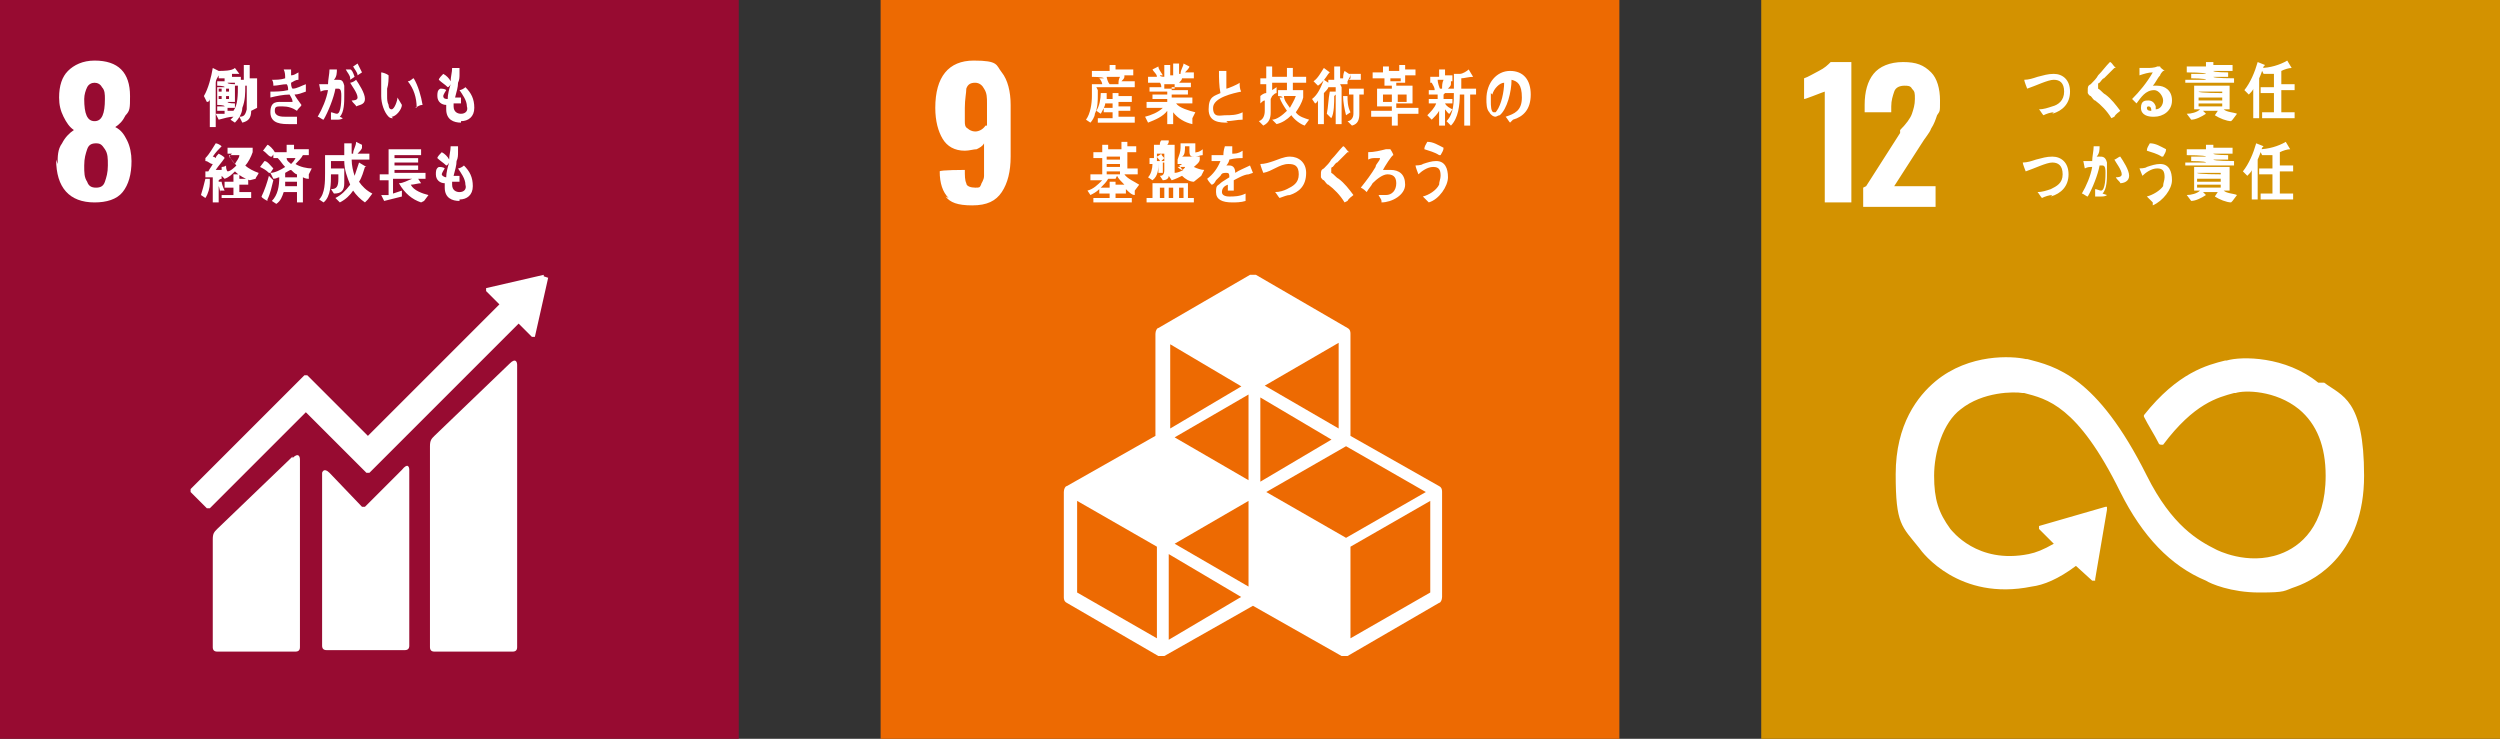 <svg data-name="Layer 2" xmlns="http://www.w3.org/2000/svg" viewBox="0 0 169.2 50"><rect x="0" y="0" width="169.2" height="50" fill="#333333" stroke="none"/><g data-name="台紙"><path fill="#970b31" d="M0 0h50v50H0z"/><path d="M3.9 11.1c0-.5 0-1 .3-1.4.2-.4.5-.7.8-.9-.3-.2-.5-.5-.7-.9-.2-.4-.3-.8-.3-1.3 0-.8.2-1.4.6-1.8.4-.4 1-.7 1.8-.7s1.4.2 1.8.6c.4.4.6 1 .6 1.8s0 1-.3 1.3c-.2.4-.4.6-.7.8.4.2.6.5.8.9.2.4.3.9.3 1.4 0 .9-.2 1.6-.6 2.1-.4.5-1.1.7-1.9.7-1.7 0-2.6-1-2.6-2.9m3.3 1.5c.1-.3.2-.6.2-1.1s0-.8-.2-1.1-.3-.4-.6-.4-.5.1-.6.4c-.1.3-.2.6-.2 1.1s0 .8.2 1.1c.1.3.3.4.6.4s.5-.1.6-.4m0-5.6c0-.3 0-.6-.2-.8-.1-.2-.3-.3-.5-.3s-.4.1-.5.3c-.1.2-.2.5-.2.8 0 1 .2 1.5.7 1.5s.7-.5.7-1.5m27.4 17.9l-5.1 4.9c-.2.2-.3.3-.3.7v13.6c0 .2.1.3.3.3h5.3c.2 0 .3-.1.3-.3V24.7c0-.2-.1-.5-.5-.1m-14.7 6.3l-5.1 4.9c-.2.2-.3.3-.3.7v7.3c0 .2.1.3.3.3H20c.2 0 .3-.1.3-.3V31.1c0-.2-.1-.5-.5-.1" fill="#fff"/><path d="M36.8 18.7v-.1l-3.9.9v.2l.9.9-8.9 8.9-4.1-4.1h-.2l-1.1 1.1-6.6 6.6v.2l1.1 1.1h.2l6.5-6.5 3 3 1.1 1.1h.2l10.1-10.1.9.9h.2l.9-4z" fill="#fff"/><path d="M27.2 31.8l-2.5 2.5h-.2L22.3 32c-.4-.4-.5 0-.5 0v11.7c0 .2.1.3.3.3h5.3c.2 0 .3-.1.3-.3V31.8c0-.2-.1-.5-.5 0M17 7.5c0 .5-.2.7-.6.8l-.2-.4c.3 0 .4-.1.5-.5V5.8h-.1c0 .5 0 1-.2 1.5 0 .4-.3.8-.5 1l-.3-.2.2-.2c-.3 0-.6.1-1 .2l-.2-.4h.6v-.2h-.5v-.3h.5c0-.1-.5-.1-.5-.1V5.9h.5c0-.1-.5-.1-.5-.1v-.3h.5v-.2h-.4v-.2c-.1.2-.2.3-.2.5v3h-.4V6.7s0 .2-.2.2l-.2-.4c.3-.5.5-1.3.6-1.9l.4.2c.3 0 .9 0 1.1-.2l.3.4h-.5v.2h.6v.2h.2v-1h.4v.1c0 .1 0 0 0 0v.8h.5v2M15 6h-.2v.2h.2V6zm0 .5h-.2v.2h.2v-.2zm.5-.5h-.2v.2h.2V6zm0 .5h-.2v.2h.2v-.2zm.4-.6v-.3h-.5c0 .1.5.1.5.1v1.2h-.5c0 .1.5.1.5.1v.3h-.5v.2h.4c.3-.4.3-1.1.3-1.7h-.2zm4 .4c.1.3.3.5.5.8 0 .1-.2.2-.3.4-.3-.2-.6-.3-1-.3s-.5 0-.5.3c0 .4.5.4.7.4h.8v.5h-.5c-.5 0-1.3 0-1.3-.8s.5-.7.9-.7h.6c0-.2-.1-.3-.2-.5-.4 0-.9.1-1.3.2v-.4c.3 0 .8 0 1.2-.1 0-.1 0-.3-.1-.4-.3 0-.6.1-.9.1 0-.1 0-.3-.1-.4.3 0 .6 0 .9-.1 0-.2 0-.4-.1-.6h.5v.4c.2 0 .3-.1.5-.2v.5c-.2 0-.3.1-.5.2 0 .1 0 .3.1.4.3 0 .6-.2.9-.3v.5c-.3.1-.5.2-.8.2M23.2 8c-.1.1-.3.1-.4.1h-.4v-.5c.1 0 .3.1.4.1.3 0 .3-1 .3-1.2s0-.5-.2-.5h-.2c-.1.6-.5 1.6-.8 2.1-.1 0-.3-.2-.4-.2.3-.5.6-1.2.7-1.8-.2 0-.3 0-.5.1l-.1-.5h.6c0-.3.1-.7.1-1h.5c0 .2 0 .5-.2.7h.2c.3 0 .4 0 .5.4v.7c0 .4 0 1.1-.3 1.4m.7-2.6c0-.2-.2-.4-.3-.6h.3c.1 0 .2.2.3.5l-.3.2zm.4 1.9c0-.1-.2-.2-.3-.4.1 0 .4 0 .4-.2 0-.3-.4-.8-.5-1 .1 0 .3-.1.4-.2.2.3.6.9.6 1.3s-.4.4-.6.5m.1-2.1c0-.2-.2-.4-.3-.6l.3-.2.3.6-.3.2zM26.6 8c-.1 0-.2 0-.3-.1-.3-.3-.5-.9-.5-1.4V4.9c.1 0 .4.1.5.2 0 .2 0 .6-.1.9v.5c0 .2 0 .4.1.6 0 0 0 .3.2.3s.4-.6.4-.8l.3.5c0 .3-.4.8-.7.8m1.7-.6c0-.7-.2-1.3-.6-1.8.2 0 .3-.2.4-.2.3.5.5 1.2.6 1.8-.2 0-.3.1-.5.2m3.1 1c-.5 0-1-.2-1-.9v-.3c-.3 0-.6-.2-.6-.6 0-.2 0-.4.2-.5.1 0 .3 0 .4.1 0 0-.2.3-.2.4 0 .2.2.2.3.2 0-.3.1-.7.2-1 0 0-.1.2-.2.2-.2-.2-.4-.3-.6-.5 0-.1.2-.3.3-.4.2.1.4.3.5.5 0-.3.1-.6.1-.9h.5V5c0 .2 0 .4-.1.6 0 .3-.1.6-.2 1h.4V7h-.5v.2c0 .4.3.5.5.5.3 0 .5-.2.4-.5 0-.4-.3-.8-.5-1.1.1 0 .3-.1.4-.2.4.4.6.8.6 1.4 0 .6-.4.9-.9.9m-17 4.2c0 .3-.1.7-.3 1l-.3-.2c.1-.3.2-.7.3-1.1h.3v.2m2.7-.1c-.3-.1-.7-.3-1-.6-.2.2-.4.4-.7.5l-.2-.2v.2s-.1 0-.2.1V12v1.7h-.4V12h-.5v-.4h.2c.1-.2.2-.3.3-.5-.2 0-.3-.2-.5-.2v-.2c.3-.3.5-.7.7-1 .1 0 .3.1.4.2-.2.2-.4.4-.6.7 0 0 .1 0 .2.1 0-.1.1-.2.2-.3 0 0 .4.2.4.3-.2.3-.4.5-.6.8h.4v-.2s.2 0 .3-.1c0 .1 0 .3.1.4.2 0 .5-.3.6-.4-.2-.2-.3-.4-.5-.6l.2-.2h-.3V10h1.7v.3c-.1.3-.3.7-.5.9.2.2.6.4.9.5 0 .1-.2.3-.2.4m-2.4 1c0-.3-.1-.5-.2-.8h.3c0 .1.1.4.2.6h-.3zm.1.5v-.4h.8v-.5h-.6v-.4h.6v-.5h.4v.3h.6v.4h-.6v.5h.8v.4h-2zm.5-3.1c.1.2.2.4.4.6.1-.2.3-.4.3-.6h-.7zm2.7 1.2c-.2-.2-.4-.3-.6-.4l.3-.4c.2 0 .4.3.6.5l-.2.3zm-.1 1.9s-.4-.2-.4-.3c.2-.4.4-1 .5-1.4l.3.3c-.1.4-.2.9-.4 1.3m.2-2.9c-.2-.1-.3-.3-.5-.4l.3-.4c.1 0 .4.3.5.5l-.2.3zm2.6 1.5c-.1 0-.2 0-.4-.1v1.7h-.4V13h-.9c-.1.3-.2.6-.5.8l-.3-.2c.4-.4.5-1 .5-1.6-.1 0-.2.1-.4.1l-.2-.4c.3 0 .7-.2 1-.4-.2-.2-.3-.4-.5-.6h-.3v-.4h.9v-.5h.5v.3h1v.4h-.4c-.1.2-.3.4-.5.6.3.2.8.3 1.1.3l-.2.4zm-.8.2h-.8v.3h.8v-.3zm0-.5c-.1 0-.3-.2-.4-.3-.1 0-.2.1-.4.2v.3h.8v-.2zm-.7-1.1c0 .2.2.3.3.4.1-.1.2-.2.3-.4h-.7zm5.3 3c-.3-.2-.6-.5-.8-.8-.2.3-.5.6-.9.8l-.3-.3c.4-.2.7-.5 1-.9-.2-.5-.4-1-.4-1.6h-.9v.5h.9v1c0 .5-.2.7-.7.7l-.2-.3c.4 0 .5-.2.5-.7v-.3h-.5c0 .6 0 1.5-.5 1.9l-.3-.2c.4-.4.4-1.2.4-1.8v-1.2h1.3v-.8h.5v.1c0 .1 0 0 0 0v.6H25v.4h-1.2c0 .4.1.8.2 1.1l.3-.9.5.3h-.1c-.1.3-.2.7-.4 1 .2.3.5.6.9.8l-.3.4zm-.2-3.7c0 .1-.2.3-.3.4h-.3c0-.3.2-.5.2-.8l.4.2m4 3.9c-.6-.2-1.1-.6-1.5-1.3.3 0 .6-.2.9-.3h-1.3v1l.6-.2v.4l-1.2.3-.2-.4h.5v-1h-.6v-.4h.6v-1.7h2.2v.4h-1.8v.2h1.6v.3h-1.6v.2h1.6v.3h-1.6v.2h2.1v.4h-.5l.2.3c-.2 0-.5.1-.7.1.2.4.8.6 1.2.7l-.3.4zm2.6-.1c-.5 0-1-.2-1-.9v-.3c-.3 0-.6-.2-.6-.6 0-.2 0-.4.2-.5.1 0 .3 0 .4.1 0 0-.2.3-.2.4 0 .1.2.2.3.2 0-.3.1-.7.2-1 0 0-.1.2-.2.2-.2-.2-.4-.3-.6-.5 0-.1.2-.3.3-.4.2.1.4.3.5.5 0-.3.1-.6.1-.9h.5v.4c0 .2 0 .4-.1.6 0 .3-.1.6-.2 1h.4v.4h-.5v.2c0 .4.3.5.5.5.3 0 .5-.2.4-.5 0-.4-.3-.8-.5-1.1.1 0 .3-.1.4-.2.4.4.6.8.6 1.4 0 .6-.4.9-.9.9" fill="#fff"/><path fill="#ed6a02" d="M59.6 0h50v50h-50z"/><path d="M64.2 13.4c-.4-.4-.6-1-.6-1.8 0-.1 1.7-.1 1.7-.1 0 .4 0 .7.1.9 0 .2.3.3.6.3s.3 0 .4-.2c0-.1.2-.3.2-.6V9.7c-.1.2-.3.3-.5.4-.2 0-.5.1-.8.1-.7 0-1.2-.3-1.5-.8s-.5-1.2-.5-2.1c0-2.1.9-3.2 2.6-3.2s1.5.3 1.9.8c.4.5.6 1.3.6 2.2v3.5c0 1-.2 1.8-.6 2.4-.4.6-1 .9-2 .9s-1.5-.2-1.8-.6m2.8-4.8V7c0-.4 0-.7-.2-1-.1-.2-.3-.4-.6-.4s-.5.1-.6.4c0 .3-.1.7-.1 1.3v.9c0 .2 0 .4.2.5.1.1.3.2.5.2s.5-.1.7-.4m30.7 24.4l-6-3.4v-6.9c0-.1 0-.3-.2-.4L85 18.6h-.4l-6.2 3.6c-.1 0-.2.2-.2.4v6.9l-6 3.4c-.1 0-.2.2-.2.4v7.1c0 .1 0 .3.2.4l6.2 3.6h.4l6-3.4 6 3.4h.4l6.2-3.6c.1 0 .2-.2.2-.4v-7.1c0-.1 0-.3-.2-.4m-12.9 6.8l-5-2.9 5-2.9v5.7zm5.7-10l-4.9 2.9v-5.7l4.9 2.9zm-5.7 2.8l-5-2.9 5-2.9v5.7zm1.2.8l5.4-3.1 5.4 3.1-5.4 3.1-5.4-3.1zm4.9-4.3l-5-2.9 5-2.9v5.7zm-6.5-2.9L79.2 29v-5.7l4.9 2.9zm-5.8 17.1l-5.4-3.1v-6.2l5.4 3.1v6.2zm.8 0v-5.7l4.9 2.9-4.9 2.9zm17.7-3.1l-5.4 3.1V37l5.4-3.1v6.2zm-22.5-34v.3c0 .4 0 .9-.2 1.3 0 .2-.2.5-.3.6l-.3-.2c.3-.4.4-1.1.4-1.6v-.8h.7c0-.1-.1-.3-.2-.4h.3c0-.1-.8-.1-.8-.1v-.4h1.2v-.4h.4v.3h1.2v.4h-.8.2v.1c0 .1-.1.2-.2.3h.9v.4h-2.6zm0 2.2V8h1v-.4h-.6v-.3h.6V7h-.5c0 .2-.2.5-.3.7l-.3-.2c.2-.3.3-.8.3-1.2h.4v.2c0 .1 0 0 0 0v.2h.4v-.4h.4v.2h.9v.4h-.9v.3h.8v.3h-.8v.4h1.1v.4h-2.5zm.6-3.1c0 .1.1.4.2.5h-.2.8c0-.2 0-.3.1-.5h-.9zm5.8 3.2c-.5-.1-1-.4-1.3-.8v.8H79v-.9c-.3.4-.8.6-1.3.8l-.2-.4c.4-.1.9-.3 1.2-.6h-1.1v-.4H79v-.2h-1v-.3h1v-.2h-1.2v-.3h.8s0-.2-.1-.3h-.8v-.4h.6c0-.2-.2-.3-.3-.5l.4-.2c0 .2.2.4.3.6h-.2c0 .1.3.1.3.1v-.8h.4v.7h.2v-.8h.4V5h.3-.2c0-.3.2-.5.2-.7l.4.2c0 .1-.2.3-.3.4h.6v.4H80c0 .1-.1.2-.2.3h.8v.3h-1.3v.2h1.1v.3h-1.1v.2h1.4V7h-1.1c.2.3.9.5 1.3.6l-.2.4zm-1.9-2.7V6h.7v-.3h-.7zm4.3 2.6c-.5 0-1.3 0-1.3-.9s.4-.9.8-1.1c-.1-.5-.1-1-.1-1.5h.5V6c.1 0 .8-.3.9-.4 0 .2 0 .4.1.6-.5.1-1.9.4-1.9 1.1s.5.5.8.5c.4 0 .8 0 1.2-.2v.5c-.4 0-.7.1-1.1.1m3-1.5v.9c0 .4-.1.7-.5.9l-.3-.3c.3-.1.4-.4.4-.7v-.7c-.1 0-.2.1-.3.2v-.5s.2-.2.4-.2v-.6h-.4v-.4h.4v-.8h.4v.7h.3v.4h-.3v.5l.3-.2v.4c-.1 0-.2.1-.3.2m2.2 2c-.3-.1-.7-.4-.9-.7-.3.3-.6.5-1 .6l-.3-.3c.3 0 .7-.3 1-.6-.2-.3-.4-.6-.5-.9h.2c0-.1-.3-.1-.3-.1v-.4h.6v-.5h-.7v-.4h.7v-.6h.4v.1c0 .1 0 0 0 0v.5h.9v.4h-.9v.5h.7v.5c-.1.4-.3.7-.5 1 .2.3.6.4.9.5l-.3.4zm-1.4-2c0 .3.2.5.4.8.1-.2.3-.5.4-.8h-.8zm3.9-.6v2.5h-.4V5.9h-.5c0 .1-.2.3-.3.4v2.1h-.4V6.8s-.1.2-.2.2l-.2-.3c.4-.3.6-.8.8-1.3l.3.2v-.2h.4v-.9h.4v.8h.5v.4h-.5zm-.9-.9c-.2.3-.4.6-.7.8l-.3-.3c.3-.2.5-.6.7-.9l.4.3m.3 1.6c0 .4 0 1.2-.2 1.5l-.3-.3c.1-.5.1-1 .2-1.5h.4v.2m.7 1.4c-.1-.4-.2-.9-.2-1.3h.3c0 .3 0 .7.2 1.1l-.3.2zm.3-2.5V5c0 .2-.1.3-.2.5h-.3c0-.3 0-.5.1-.7l.3.2h.8v.4h-.8zm.6 1v1.4c0 .4-.1.7-.5.8l-.3-.3c.2 0 .4-.2.4-.5V6.4h-.3V6h1v.4H92zm2.6 1.6v.6h-.4v-.6h-1.4v-.4h1.4v-.3h-1V6h1v-.2h-.5v-.5h-.8v-.4h.7v-.4h.4v.3h.7v-.4h.4v.3h.7v.4h-.7v.5h-.6v.2h1.1V7h-1.1v.3H96v.4h-1.4zm-.4-1.5h-.6v.5h.6v-.5zm.6-1.1h-.7v.2h.7v-.2zm.4 1.1h-.6v.5h.6v-.5zm2.5 0v.3h.6V7h-.5c.1.2.3.3.5.4l-.2.3c-.1 0-.2-.2-.3-.3v1.1h-.4v-1c-.1.2-.3.4-.5.6l-.3-.3c.2-.2.5-.5.6-.8h-.5v-.3h.6v-.3h-.6v-.3h.4c0-.2-.1-.3-.2-.5h-.1v-.4h.6v-.5h.4v.4h.5v.4h-.4.3v.2c0 .1-.1.2-.2.3h.4v.3h-.6zm-.4-1c0 .2.1.5.2.7 0 0-.2-.1-.3-.1h.4c0-.2 0-.4.1-.6h-.4zm2.2 1v2.1h-.4V6.4h-.3c0 .7-.1 1.6-.6 2.1l-.3-.3c.5-.5.5-1.3.5-2V5h.4c.2 0 .5-.2.6-.3l.3.5c-.3 0-.6.1-.8.1V6h1v.4h-.3zm2.7 1.9c-.1-.1-.2-.3-.3-.4.6-.2 1.1-.4 1.1-1.3s-.3-1.1-.7-1.2c0 .8-.3 2-.8 2.4-.1 0-.2.1-.3.1s-.3-.1-.4-.3c-.2-.2-.2-.6-.2-.9 0-1.1.7-1.9 1.6-1.9s1.4.6 1.4 1.6-.5 1.5-1.2 1.7m-1.5-1.8v.6c0 .2 0 .7.2.7s.1 0 .2-.1c.3-.4.5-1.3.5-1.9-.3 0-.7.4-.8.8m-24.2 6.8c-.2 0-.4-.2-.6-.4v.3h-.7v.3h1.1v.3H74v-.3h1.1v-.3h-.7v-.3c-.2.2-.4.3-.6.4l-.2-.3c.4-.1.7-.4 1-.7h-.8v-.4h.8v-1.1H74v-.4h.6v-.5h.4v.3h.9v-.5h.4v.3h.6v.4h-.6v1.1h.7v.4h-.9c.2.3.7.5 1 .7l-.3.4zm-1.3-1.1H75c-.1.2-.3.4-.5.6h.6v-.4h.4v.2h.6c-.2-.2-.4-.4-.5-.6m.2-1.3h-.9v.2h.9v-.2zm0 .5h-.9v.2h.9v-.2zm0 .5h-.9v.2h.9v-.2zm5 .7c-.3 0-.6-.2-.8-.4-.2.1-.4.2-.7.3l-.2-.3c0 .2-.2.3-.4.3l-.2-.3c.2 0 .3-.1.3-.4V11h-.1v.7h-.3V11c0 .4 0 .9-.4 1.2l-.3-.2c.2-.2.3-.6.3-.9h-.2v-.4h.3v-.9h.4c0-.1 0-.2.1-.3h.5v.1s0 .1-.1.2h.5v1.9c.2 0 .4-.1.6-.2-.1 0-.2-.2-.3-.3 0 0 .1 0 .2-.1h-.3v-.3h.3-.3c.1-.3.2-.5.2-.8v-.3h1v.5c0 .2 0 .1.1.1s.3-.1.4-.2v.4c-.2 0-.3.1-.5.1-.3 0-.4 0-.4-.4v-.3h-.3c0 .3 0 .6-.2.7h1.2v.2c0 .2-.3.4-.4.5.2.1.5.2.7.2l-.2.4zm-3.2 1.4v-.3h.4v-1h2.4v1h.4v.3h-3.2zm1.2-3.3h-.5v.2s.2-.1.3-.2c0 .1.1.2.2.3l-.2.2h.2v-.5zm-.5.2v.3h.2c0-.1-.2-.2-.2-.3m.5 2.1h-.3v.7h.3v-.7zm.6 0h-.3v.7h.3v-.7zm.3-1.4s.2.2.3.2c0 0 .2-.1.2-.2h-.5zm.4 1.4h-.3v.7h.3v-.7zm4.4-.9c-.3 0-.8.3-1 .4v.7h-.4v-.4c-.3.1-.4.3-.4.5s.2.3.5.3.7 0 1.1-.2v.5c-.3.1-.7.1-.9.1-.7 0-1.1-.2-1.1-.7s.1-.4.3-.6c.1-.1.3-.2.6-.4 0-.2 0-.3-.2-.3s-.3 0-.4.2l-.3.3c-.1.2-.2.3-.3.3 0 0-.2-.2-.3-.4.4-.3.7-.7.9-1.2H82v-.4h.8c0-.1 0-.3.1-.6h.5v.2c0 .1 0 0 0 0v.3c.2 0 .4 0 .7-.2v.5c-.2 0-.5 0-.9.1 0 .1-.1.3-.2.4h.2c.2 0 .4.1.4.5.3-.2.6-.3 1-.5l.2.5m2.5 1.5c-.2 0-.4.1-.7.2-.1-.1-.2-.3-.3-.4.3 0 .6-.1.8-.2.4-.2.8-.4.8-1s-.3-.7-.7-.7c-.6 0-1.1.5-1.7.6 0 0-.2-.5-.2-.6.3 0 .6-.1.9-.2.3-.1.7-.3 1.1-.3.6 0 1.1.4 1.1 1.1 0 .9-.5 1.3-1.1 1.5m3.7.5c-.3-.5-.7-.9-1.1-1.2-.1 0-.2-.2-.3-.3 0 0-.1 0-.2-.2v-.2c0-.2 0-.3.2-.4.2-.2.4-.4.5-.6.3-.3.5-.6.8-.9.1 0 .2.2.3.3l.1.1h-.1l-.7.7c-.1 0-.2.2-.3.3 0 0-.1 0-.1.1v.3c.2.1.3.3.5.4.4.3.7.7 1 1.1-.1.1-.3.2-.4.4m2.3 0c0-.1-.1-.2-.2-.4h.5c.4 0 .7-.3.7-.8s-.3-.6-.6-.6-.7.3-1 .6c-.1.2-.3.4-.4.6-.1-.1-.2-.2-.4-.3.4-.5.7-.9 1-1.4 0-.2.3-.4.3-.6h-.3c-.2 0-.3 0-.5.1v-.5c.4 0 .8-.1 1.2-.2h.3s.2.3.2.4c-.1 0-.6.8-.7 1h.5c.6 0 1 .3 1 1s-.9 1.2-1.6 1.2m3.2 0l-.4-.4c.4-.1.9-.4 1.1-.8 0-.2.1-.4.1-.6 0-.4-.1-.6-.5-.6s-.8.3-1 .5c0 0-.2-.5-.2-.6 0 0 .4 0 .5-.1.3-.1.6-.2.9-.2.6 0 .8.5.8 1.1s-.6 1.5-1.3 1.7m.7-3.2c-.3-.2-.7-.3-1-.4 0-.2.1-.3.2-.5.4 0 .7.2 1.1.4 0 .2-.1.3-.2.5" fill="#fff"/><path fill="#d39200" d="M119.2 0h50v50h-50z"/><path d="M123.5 6.2s-.3.1-.8.3c-.3.1-.5.2-.6.2V5.3c.3-.1.6-.3 1-.5s.6-.4.8-.6h1.4v9.5h-1.8V6zm2.8 6.4l2.3-3.6v-.2c.4-.4.7-.8.8-1.1s.2-.6.2-1 0-.5-.2-.7c-.1-.2-.3-.2-.5-.2-.3 0-.6.1-.7.4-.1.3-.2.6-.2 1v.4h-1.8v-.5c0-.9.2-1.6.6-2.1.4-.5 1.1-.8 2-.8s1.4.2 1.9.7c.4.4.6 1.1.6 1.9s0 .7-.2 1c-.1.3-.2.6-.4.9-.1.3-.4.6-.7 1.1l-1.8 2.8h2.8V14h-4.9v-1.3zm30.6 13.3c-2.2-1.8-5.2-1.8-6.2-1.5h-.1c-1.2.3-3.2.8-5.5 3.7v.1c.3.6.7 1.2 1 1.8 0 0 0 .1.2.1h.1c2.1-2.8 3.7-3.2 4.8-3.5h.1c.6-.2 2.7-.2 4.3 1.1 1.2 1 1.8 2.5 1.8 4.5 0 3.4-1.7 4.8-3.1 5.3-2.2.8-4.3-.3-4.3-.3-1.2-.6-3-1.6-4.7-5-3.4-6.8-6.2-7.4-8.1-7.9h-.1c-.9-.2-3.8-.4-6.1 1.5-1.2 1-2.7 2.9-2.7 6.3s.4 3.5 1.6 5c.2.3 2.7 3.6 7.6 2.6.8-.1 1.8-.5 3-1.4l1.1 1h.2v-.1l.8-4.7v-.2h-.1l-4.5 1.3v.2l1 1c-.7.4-1.2.6-1.7.7-3.5.7-5.2-1.6-5.3-1.7-.8-1.1-1.1-2-1.1-3.6s.6-3.6 1.8-4.5c1.5-1.2 3.6-1.2 4.2-1.1h.1c1.5.4 3.6.8 6.5 6.7 1.5 3 3.4 5 5.8 6 .3.2 1.7.8 3.6.8s1.6-.1 2.5-.4c1.4-.5 4.6-2.3 4.6-7.5s-1.5-5.4-2.7-6.3M139 7.6c-.2 0-.5.1-.7.2-.1-.1-.2-.3-.3-.4.3 0 .6-.1.9-.2.4-.1.8-.4.8-1s-.3-.8-.7-.8-1.2.4-1.8.6c0 0-.2-.5-.2-.6.3 0 .6-.1.9-.2.4-.1.7-.2 1.1-.2.6 0 1.1.4 1.1 1.2s-.5 1.3-1.2 1.5m4 .3c-.3-.5-.7-.9-1.1-1.2-.1 0-.2-.2-.3-.3 0 0-.1 0-.2-.2v-.2c0-.2 0-.3.2-.4.2-.2.4-.4.5-.6.3-.3.5-.6.8-.9.1 0 .2.2.3.3l.1.1h-.1l-.7.7c-.1 0-.2.2-.3.3 0 0-.1 0-.1.1V6c.2.1.3.3.5.4.4.3.7.7 1 1.1-.1.1-.3.2-.4.4m2.6 0c-.3 0-.8-.1-.8-.6s.3-.5.5-.5.4.1.5.4v.2c.3 0 .5-.3.5-.6s-.3-.7-.6-.7c-.6 0-.9.5-1.2.9l-.3-.3c.5-.5 1-1.1 1.4-1.8-.3 0-.6.1-.9.2v-.5h.5c.2 0 .5 0 .7-.1h.2c0 .1.2.2.3.3h-.1s-.2.2-.2.3c-.2.2-.3.5-.5.7h.3c.5 0 1 .3 1 1s-.6 1.1-1.2 1.1m-.4-.7s-.1 0-.1.1c0 .2.2.2.3.2 0-.1 0-.3-.2-.3m5.6 1c-.3 0-.8-.2-1.1-.4l.2-.3h-1l.2.2c-.3.2-.7.4-1 .4l-.3-.4c.3 0 .7-.1.9-.3h-.4V5.8h2.4v1.6h-.4c.2.2.7.2.9.3l-.3.4zm-3.1-2.5v-.3h1.4c0-.1-1-.1-1-.1V5h1c0-.1-1.3-.1-1.3-.1v-.4h1.3v-.3h.5v.2h1.3v.4h-1.3c0 .1 1 .1 1 .1v.3h-1c0 .1 1.4.1 1.4.1v.3h-3.3zm2.5.5h-1.6c0 .1 1.6.1 1.6.1zm0 .4h-1.6v.2h1.6v-.2zm0 .4h-1.6v.2h1.6V7zm2.8-2.5c-.1.3-.2.6-.3.8V8h-.4V6c0 .1-.2.3-.3.4l-.3-.3c.4-.5.7-1.2.9-1.9l.5.2m1.1 1.9v1.3h.9V8h-2.2v-.4h.8V6.3h-.9v-.4h.9V5h-.7l-.2-.4c.6 0 1.3-.2 1.8-.5l.3.5c-.2 0-.5.1-.7.2v.9h.9v.4h-.9zm-15.5 6.9c-.2 0-.5.1-.7.2-.1-.1-.2-.3-.3-.4.3 0 .6-.1.9-.2.4-.2.8-.4.8-1s-.3-.8-.7-.8-1.2.4-1.8.6c0 0-.2-.5-.2-.6.3 0 .6-.1.9-.2.4-.1.7-.2 1.1-.2.6 0 1.1.4 1.1 1.2s-.5 1.3-1.2 1.5m3.8-.1c-.1.1-.3.1-.4.1h-.4v-.5c.1 0 .3.1.4.1.3 0 .3-1 .3-1.2s0-.5-.2-.5h-.2c-.1.6-.5 1.6-.8 2.1-.1 0-.3-.2-.4-.2.3-.5.6-1.2.7-1.8-.2 0-.3 0-.5.1l-.1-.5h.6c0-.3.1-.7.1-1h.4c0 .2 0 .5-.2.7h.2c.2 0 .4 0 .5.4v.7c0 .4 0 1.1-.3 1.4m1.2-.7c0-.1-.2-.2-.3-.4.1 0 .4 0 .4-.2 0-.3-.4-.8-.5-1 .1 0 .3-.2.4-.2.2.3.6.9.6 1.3s-.4.5-.6.5m2.2 1.3l-.4-.4c.4-.1.9-.4 1.1-.7 0-.2.1-.4.1-.6 0-.4-.1-.6-.5-.6s-.8.3-1 .5l-.2-.5s.4 0 .5-.1c.3-.1.6-.2.9-.2.6 0 .8.5.8 1.1s-.6 1.4-1.3 1.7m.6-3.3c-.3-.2-.7-.3-1-.4 0-.2.1-.3.2-.5.4 0 .7.2 1.1.4 0 .2-.1.3-.2.5m4.6 3.1c-.3 0-.8-.2-1.1-.4l.2-.3h-1l.2.2c-.3.2-.7.4-1 .4l-.3-.4c.3 0 .7-.1.9-.3h-.4v-1.6h2.4v1.6h-.4c.2.2.7.2.9.3l-.3.4zm-3.1-2.4V11h1.4c0-.1-1-.1-1-.1v-.3h1c0-.1-1.3-.1-1.3-.1v-.4h1.3v-.3h.5v.2h1.3v.4h-1.3c0 .1 1 .1 1 .1v.3h-1c0 .1 1.4.1 1.4.1v.3h-3.3zm2.4.4h-1.6c0 .1 1.6.1 1.6.1zm0 .4h-1.6v.2h1.6v-.2zm0 .4h-1.6v.2h1.6v-.2zm2.8-2.5c-.1.3-.2.6-.3.8v2.7h-.4v-2c0 .1-.2.3-.3.4l-.3-.3c.4-.5.7-1.2.9-1.9l.5.2m1.1 1.9v1.3h.9v.4H153v-.4h.8v-1.3h-.9v-.4h.9v-.9h-.7l-.2-.4c.6 0 1.3-.2 1.8-.5l.3.5c-.2 0-.5.1-.7.2v.9h.9v.4h-.9z" fill="#fff"/></g></svg>
